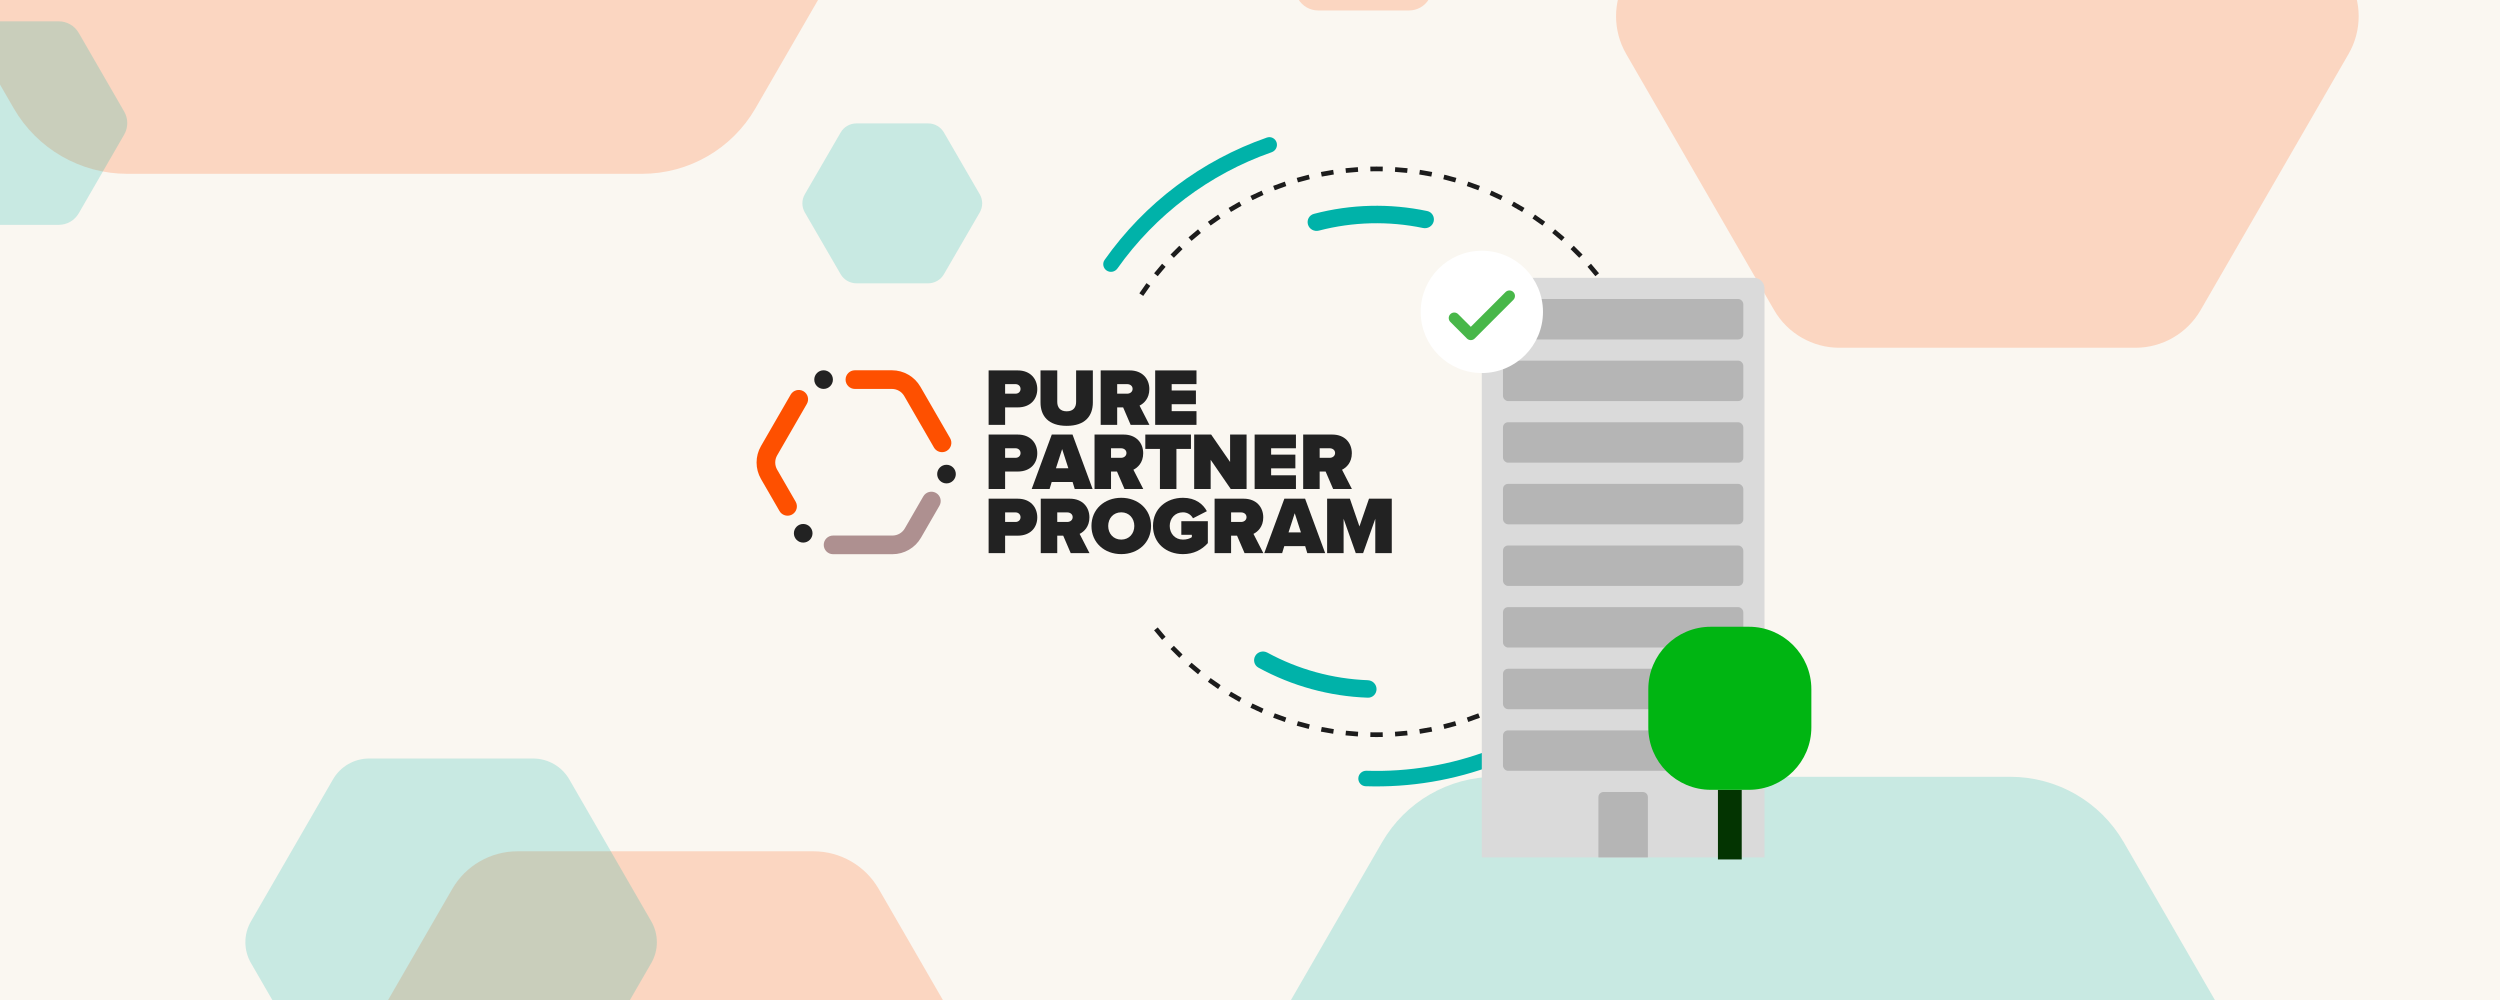 <svg width="1200" height="480" viewBox="0 0 1200 480" fill="none" xmlns="http://www.w3.org/2000/svg">
<g clip-path="url(#clip0_1833_48158)">
<rect width="1200" height="480" fill="#FAF7F1"/>
<path opacity="0.2" d="M-116.945 -224.75C-128.18 -205.299 -128.18 -181.336 -116.945 -161.885L6.595 51.998C17.83 71.448 38.592 83.43 61.062 83.43H308.143C330.612 83.43 351.375 71.448 362.609 51.998L486.15 -161.885C497.384 -181.336 497.384 -205.299 486.15 -224.75L362.609 -438.633C351.374 -458.084 330.612 -470.065 308.143 -470.065L61.062 -470.065C38.592 -470.065 17.83 -458.084 6.595 -438.633L-116.945 -224.75Z" fill="#FE5000"/>
<path opacity="0.2" d="M-46.848 53.536C-48.831 56.969 -48.831 61.199 -46.848 64.632L-25.043 102.384C-23.06 105.817 -19.395 107.931 -15.429 107.931H28.182C32.148 107.931 35.812 105.817 37.795 102.384L59.601 64.632C61.584 61.199 61.584 56.969 59.601 53.536L37.795 15.785C35.812 12.352 32.148 10.237 28.182 10.237L-15.429 10.237C-19.395 10.237 -23.06 12.352 -25.043 15.785L-46.848 53.536Z" fill="#00B2A9"/>
<path opacity="0.2" d="M470.277 93.254C471.841 95.951 471.841 99.275 470.277 101.972L453.079 131.635C451.515 134.333 448.624 135.994 445.496 135.994H411.099C407.971 135.994 405.081 134.333 403.517 131.635L386.318 101.972C384.754 99.275 384.754 95.951 386.318 93.254L403.517 63.591C405.081 60.893 407.971 59.232 411.099 59.232L445.496 59.232C448.624 59.232 451.515 60.893 453.079 63.591L470.277 93.254Z" fill="#00B2A9"/>
<path opacity="0.2" d="M707.759 -49.372C709.742 -45.939 709.742 -41.709 707.759 -38.276L685.954 -0.525C683.971 2.909 680.306 5.023 676.34 5.023H632.729C628.764 5.023 625.099 2.909 623.116 -0.525L601.31 -38.276C599.328 -41.709 599.328 -45.939 601.31 -49.372L623.116 -87.123C625.099 -90.556 628.764 -92.671 632.729 -92.671L676.34 -92.671C680.306 -92.671 683.971 -90.556 685.954 -87.123L707.759 -49.372Z" fill="#FE5000"/>
<path opacity="0.2" d="M146.049 549.672C139.589 560.855 139.589 574.634 146.049 585.817L217.082 708.795C223.541 719.978 235.479 726.867 248.398 726.867H390.464C403.383 726.867 415.321 719.978 421.78 708.795L492.813 585.817C499.273 574.634 499.273 560.855 492.813 549.672L421.78 426.694C415.321 415.511 403.383 408.622 390.464 408.622L248.398 408.622C235.479 408.622 223.541 415.511 217.082 426.694L146.049 549.672Z" fill="#FE5000"/>
<path opacity="0.2" d="M1127.32 -10.267C1133.78 0.916 1133.78 14.695 1127.32 25.878L1056.29 148.856C1049.83 160.039 1037.89 166.928 1024.97 166.928H882.906C869.987 166.928 858.049 160.039 851.589 148.856L780.557 25.878C774.097 14.695 774.097 0.916 780.557 -10.267L851.589 -133.245C858.049 -144.428 869.987 -151.317 882.906 -151.317L1024.97 -151.317C1037.89 -151.317 1049.83 -144.428 1056.29 -133.245L1127.32 -10.267Z" fill="#FE5000"/>
<path opacity="0.2" d="M1142.95 618.178C1154.18 637.628 1154.18 661.592 1142.95 681.042L1019.41 894.926C1008.17 914.376 987.408 926.358 964.939 926.358H717.858C695.388 926.358 674.626 914.376 663.391 894.926L539.851 681.042C528.616 661.592 528.616 637.628 539.851 618.178L663.391 404.295C674.626 384.844 695.389 372.862 717.858 372.862L964.939 372.862C987.408 372.862 1008.17 384.844 1019.41 404.295L1142.95 618.178Z" fill="#00B2A9"/>
<path opacity="0.2" d="M120.47 442.246C116.89 448.443 116.89 456.078 120.47 462.275L159.83 530.418C163.409 536.615 170.024 540.432 177.182 540.432H255.902C263.061 540.432 269.676 536.615 273.255 530.418L312.615 462.275C316.194 456.078 316.194 448.443 312.615 442.246L273.255 374.104C269.676 367.907 263.061 364.089 255.902 364.089L177.182 364.089C170.024 364.089 163.409 367.907 159.83 374.104L120.47 442.246Z" fill="#00B2A9"/>
<path fill-rule="evenodd" clip-rule="evenodd" d="M796.498 219.839L797.626 219.863C797.647 218.867 797.658 217.868 797.658 216.866C797.658 215.865 797.647 214.866 797.626 213.869L796.498 213.894L795.371 213.918C795.392 214.898 795.402 215.881 795.402 216.866C795.402 217.852 795.392 218.835 795.371 219.815L796.498 219.839ZM796.244 207.976L797.369 207.903C797.241 205.908 797.069 203.925 796.855 201.954L795.734 202.075L794.613 202.197C794.822 204.135 794.991 206.086 795.118 208.048L796.244 207.976ZM794.968 196.203L796.083 196.033C795.782 194.056 795.437 192.093 795.052 190.145L793.946 190.364L792.839 190.583C793.218 192.499 793.556 194.429 793.853 196.373L794.968 196.203ZM792.668 184.577L793.764 184.31C793.291 182.369 792.776 180.445 792.221 178.537L791.138 178.853L790.055 179.168C790.601 181.043 791.107 182.936 791.572 184.844L792.668 184.577ZM789.358 173.202L790.426 172.839C789.784 170.949 789.103 169.078 788.382 167.226L787.331 167.635L786.28 168.044C786.988 169.865 787.659 171.706 788.289 173.564L789.358 173.202ZM785.062 162.163L786.094 161.708C785.289 159.883 784.446 158.078 783.566 156.296L782.554 156.796L781.543 157.295C782.409 159.048 783.238 160.823 784.029 162.618L785.062 162.163ZM779.815 151.543L780.803 150.999C779.842 149.252 778.845 147.528 777.811 145.829L776.848 146.415L775.884 147.001C776.9 148.673 777.881 150.368 778.826 152.086L779.815 151.543ZM773.659 141.42L774.596 140.792C773.488 139.136 772.343 137.505 771.165 135.901L770.256 136.569L769.347 137.237C770.506 138.814 771.631 140.418 772.722 142.048L773.659 141.42ZM766.646 131.871L767.525 131.164C766.277 129.611 764.996 128.086 763.682 126.589L762.835 127.333L761.987 128.077C763.279 129.549 764.539 131.05 765.766 132.577L766.646 131.871ZM758.83 122.966L759.645 122.186C758.268 120.747 756.859 119.339 755.421 117.961L754.641 118.776L753.86 119.591C755.275 120.946 756.661 122.331 758.016 123.746L758.83 122.966ZM750.273 114.772L751.017 113.924C749.521 112.611 747.996 111.33 746.443 110.082L745.736 110.961L745.029 111.84C746.557 113.068 748.057 114.328 749.529 115.62L750.273 114.772ZM741.038 107.35L741.705 106.441C740.101 105.263 738.47 104.119 736.814 103.01L736.186 103.947L735.559 104.885C737.188 105.975 738.792 107.101 740.37 108.259L741.038 107.35ZM731.192 100.759L731.778 99.795C730.078 98.761 728.354 97.764 726.607 96.803L726.064 97.792L725.52 98.78C727.238 99.725 728.934 100.706 730.606 101.723L731.192 100.759ZM720.811 95.052L721.311 94.041C719.528 93.16 717.724 92.317 715.898 91.513L715.444 92.545L714.989 93.577C716.784 94.368 718.558 95.197 720.311 96.063L720.811 95.052ZM709.971 90.276L710.38 89.224C708.529 88.504 706.657 87.822 704.767 87.181L704.405 88.249L704.042 89.317C705.901 89.948 707.741 90.618 709.562 91.327L709.971 90.276ZM698.754 86.469L699.069 85.385C697.162 84.831 695.237 84.316 693.297 83.843L693.03 84.938L692.762 86.034C694.671 86.5 696.563 87.006 698.439 87.552L698.754 86.469ZM687.242 83.661L687.461 82.554C685.513 82.169 683.55 81.825 681.574 81.523L681.403 82.638L681.233 83.753C683.177 84.05 685.108 84.388 687.024 84.767L687.242 83.661ZM675.531 81.872L675.653 80.751C673.682 80.537 671.699 80.366 669.704 80.237L669.631 81.363L669.558 82.488C671.52 82.615 673.471 82.784 675.41 82.994L675.531 81.872ZM663.713 81.108L663.737 79.98C662.741 79.959 661.742 79.948 660.74 79.948C659.739 79.948 658.74 79.959 657.743 79.98L657.767 81.108L657.792 82.236C658.772 82.215 659.755 82.204 660.74 82.204C661.726 82.204 662.708 82.215 663.689 82.236L663.713 81.108ZM651.849 81.363L651.777 80.237C649.782 80.366 647.798 80.537 645.828 80.751L645.949 81.872L646.071 82.994C648.009 82.784 649.96 82.615 651.922 82.488L651.849 81.363ZM640.077 82.638L639.907 81.523C637.93 81.825 635.967 82.169 634.019 82.554L634.238 83.661L634.457 84.767C636.373 84.388 638.303 84.05 640.247 83.753L640.077 82.638ZM628.451 84.938L628.183 83.843C626.243 84.316 624.318 84.831 622.411 85.385L622.726 86.469L623.042 87.552C624.917 87.006 626.81 86.5 628.718 86.034L628.451 84.938ZM617.076 88.249L616.713 87.181C614.823 87.822 612.952 88.504 611.1 89.224L611.509 90.275L611.918 91.327C613.739 90.618 615.58 89.948 617.438 89.317L617.076 88.249ZM606.037 92.545L605.582 91.513C603.757 92.317 601.952 93.16 600.17 94.041L600.669 95.052L601.169 96.063C602.922 95.197 604.697 94.368 606.492 93.577L606.037 92.545ZM595.417 97.792L594.873 96.803C593.126 97.764 591.402 98.761 589.703 99.795L590.289 100.759L590.875 101.723C592.546 100.706 594.242 99.725 595.96 98.78L595.417 97.792ZM585.294 103.947L584.666 103.01C583.01 104.119 581.379 105.263 579.775 106.441L580.443 107.35L581.11 108.259C582.688 107.101 584.292 105.975 585.921 104.885L585.294 103.947ZM575.744 110.961L575.038 110.082C573.485 111.33 571.959 112.611 570.463 113.924L571.207 114.772L571.951 115.62C573.423 114.328 574.923 113.068 576.451 111.84L575.744 110.961ZM566.84 118.776L566.06 117.961C564.621 119.339 563.213 120.747 561.835 122.186L562.65 122.966L563.465 123.746C564.819 122.331 566.205 120.946 567.62 119.591L566.84 118.776ZM558.646 127.333L557.798 126.589C556.485 128.086 555.203 129.611 553.955 131.164L554.835 131.87L555.714 132.577C556.941 131.049 558.202 129.549 559.493 128.077L558.646 127.333ZM551.224 136.569L550.315 135.901C549.137 137.505 547.993 139.136 546.884 140.792L547.821 141.42L548.758 142.048C549.849 140.418 550.974 138.814 552.133 137.237L551.224 136.569ZM554.835 301.862L553.955 302.569C555.203 304.122 556.485 305.647 557.798 307.143L558.646 306.399L559.493 305.655C558.202 304.183 556.941 302.683 555.714 301.156L554.835 301.862ZM562.65 310.767L561.835 311.547C563.213 312.985 564.621 314.394 566.059 315.771L566.84 314.957L567.62 314.142C566.205 312.787 564.819 311.402 563.465 309.987L562.65 310.767ZM571.207 318.961L570.463 319.809C571.959 321.122 573.485 322.403 575.038 323.651L575.744 322.772L576.451 321.893C574.923 320.665 573.423 319.405 571.951 318.113L571.207 318.961ZM580.443 326.382L579.775 327.291C581.379 328.47 583.01 329.614 584.666 330.723L585.294 329.785L585.921 328.848C584.292 327.757 582.688 326.632 581.11 325.473L580.443 326.382ZM590.289 332.974L589.703 333.938C591.402 334.971 593.126 335.969 594.873 336.929L595.417 335.941L595.96 334.952C594.242 334.008 592.546 333.027 590.875 332.01L590.289 332.974ZM600.669 338.681L600.17 339.692C601.952 340.573 603.756 341.416 605.582 342.22L606.037 341.188L606.492 340.156C604.696 339.365 602.922 338.535 601.169 337.669L600.669 338.681ZM611.509 343.457L611.1 344.508C612.952 345.229 614.823 345.911 616.713 346.552L617.076 345.484L617.438 344.416C615.579 343.785 613.739 343.115 611.918 342.406L611.509 343.457ZM622.726 347.264L622.411 348.347C624.318 348.902 626.243 349.417 628.183 349.89L628.451 348.794L628.718 347.698C626.81 347.233 624.917 346.727 623.042 346.181L622.726 347.264ZM634.238 350.072L634.019 351.178C635.967 351.564 637.93 351.908 639.907 352.21L640.077 351.094L640.247 349.979C638.303 349.683 636.372 349.344 634.457 348.965L634.238 350.072ZM645.949 351.86L645.828 352.982C647.798 353.195 649.782 353.367 651.777 353.496L651.849 352.37L651.922 351.244C649.96 351.118 648.009 350.949 646.071 350.739L645.949 351.86ZM657.767 352.624L657.743 353.752C658.739 353.774 659.739 353.784 660.74 353.784C661.742 353.784 662.741 353.774 663.737 353.752L663.713 352.624L663.689 351.497C662.708 351.518 661.725 351.528 660.74 351.528C659.755 351.528 658.772 351.518 657.791 351.497L657.767 352.624ZM669.631 352.37L669.704 353.496C671.698 353.367 673.682 353.195 675.653 352.982L675.531 351.86L675.41 350.739C673.471 350.949 671.52 351.118 669.558 351.244L669.631 352.37ZM687.461 351.178C685.513 351.564 683.55 351.908 681.573 352.21L681.403 351.094L681.233 349.979C683.177 349.683 685.108 349.344 687.023 348.965L687.242 350.072L687.461 351.178ZM693.029 348.794L693.297 349.89C695.237 349.417 697.162 348.902 699.069 348.347L698.754 347.264L698.439 346.181C696.563 346.727 694.671 347.233 692.762 347.698L693.029 348.794ZM704.405 345.484L704.767 346.552C706.657 345.911 708.529 345.229 710.38 344.508L709.971 343.457L709.562 342.406C707.741 343.115 705.901 343.785 704.042 344.416L704.405 345.484ZM715.443 341.188L715.898 342.22C717.724 341.416 719.528 340.573 721.311 339.692L720.811 338.681L720.311 337.669C718.558 338.535 716.784 339.365 714.989 340.156L715.443 341.188ZM726.064 335.941L726.607 336.929C728.354 335.969 730.078 334.971 731.778 333.938L731.192 332.974L730.605 332.01C728.934 333.027 727.238 334.008 725.52 334.952L726.064 335.941ZM736.186 329.785L736.814 330.723C738.47 329.614 740.101 328.47 741.705 327.291L741.037 326.382L740.37 325.473C738.792 326.632 737.188 327.757 735.559 328.848L736.186 329.785ZM745.736 322.772L746.442 323.651C747.996 322.403 749.521 321.122 751.017 319.809L750.273 318.961L749.529 318.113C748.057 319.405 746.557 320.665 745.029 321.893L745.736 322.772ZM754.641 314.957L755.421 315.771C756.859 314.394 758.268 312.985 759.645 311.547L758.83 310.767L758.016 309.987C756.661 311.402 755.275 312.787 753.86 314.142L754.641 314.957ZM762.835 306.399L763.682 307.143C764.996 305.647 766.277 304.122 767.525 302.569L766.646 301.862L765.766 301.156C764.539 302.683 763.279 304.183 761.987 305.655L762.835 306.399ZM770.256 297.164L771.165 297.831C772.343 296.227 773.488 294.596 774.596 292.94L773.659 292.313L772.722 291.685C771.631 293.314 770.506 294.918 769.347 296.496L770.256 297.164ZM776.848 287.318L777.811 287.904C778.845 286.204 779.842 284.48 780.803 282.733L779.815 282.19L778.826 281.646C777.881 283.365 776.9 285.06 775.884 286.732L776.848 287.318ZM782.554 276.937L783.566 277.437C784.446 275.654 785.289 273.85 786.094 272.025L785.062 271.57L784.029 271.115C783.238 272.91 782.409 274.684 781.543 276.437L782.554 276.937ZM787.331 266.098L788.382 266.507C789.103 264.655 789.784 262.783 790.426 260.893L789.358 260.531L788.289 260.168C787.659 262.027 786.988 263.867 786.28 265.688L787.331 266.098ZM791.138 254.88L792.221 255.195C792.776 253.288 793.291 251.364 793.764 249.423L792.668 249.156L791.572 248.888C791.107 250.797 790.601 252.689 790.055 254.565L791.138 254.88ZM793.945 243.369L795.052 243.588C795.437 241.64 795.781 239.677 796.083 237.7L794.968 237.529L793.853 237.359C793.556 239.303 793.218 241.234 792.839 243.15L793.945 243.369ZM795.734 231.657L796.855 231.779C797.069 229.808 797.241 227.825 797.369 225.83L796.244 225.757L795.118 225.684C794.991 227.647 794.822 229.597 794.613 231.536L795.734 231.657Z" fill="#1C1C1C"/>
<path d="M771.673 327.805C773.126 329.258 773.129 331.617 771.642 333.037C756.212 347.768 737.992 359.286 718.04 366.907C698.088 374.527 676.828 378.087 655.506 377.393C653.452 377.326 651.881 375.565 651.996 373.513C652.11 371.461 653.867 369.895 655.921 369.96C676.197 370.597 696.411 367.201 715.385 359.954C734.359 352.708 751.69 341.764 766.379 327.773C767.867 326.355 770.22 326.352 771.673 327.805Z" fill="#00B2A9"/>
<path d="M627.831 107.815C627.162 105.599 628.415 103.252 630.655 102.662C648.441 97.976 667.077 97.51 685.076 101.3C687.342 101.777 688.711 104.059 688.153 106.306C687.596 108.554 685.324 109.915 683.057 109.444C666.524 106.01 649.419 106.438 633.079 110.695C630.838 111.279 628.5 110.032 627.831 107.815Z" fill="#00B2A9"/>
<path d="M531.189 129.856C529.493 128.716 529.037 126.414 530.216 124.744C549.425 97.528 576.665 76.996 608.118 66.025C610.048 65.351 612.136 66.423 612.765 68.368C613.393 70.313 612.324 72.395 610.394 73.071C580.521 83.529 554.643 103.034 536.363 128.872C535.182 130.541 532.886 130.996 531.189 129.856Z" fill="#00B2A9"/>
<path d="M660.738 330.775C660.738 333.091 658.86 334.976 656.546 334.893C638.165 334.241 620.188 329.303 604.052 320.475C602.021 319.363 601.369 316.784 602.552 314.793C603.735 312.802 606.304 312.155 608.338 313.261C623.174 321.326 639.673 325.857 656.546 326.502C658.86 326.591 660.738 328.46 660.738 330.775Z" fill="#00B2A9"/>
<path d="M711.258 138.439C711.258 135.629 713.536 133.35 716.347 133.35H841.877C844.687 133.35 846.966 135.629 846.966 138.439V411.547H711.258V138.439Z" fill="#DADADA"/>
<rect x="721.436" y="143.528" width="115.352" height="19.401" rx="2.425" fill="#B5B5B5"/>
<rect x="721.436" y="173.108" width="115.352" height="19.401" rx="2.425" fill="#B5B5B5"/>
<rect x="721.436" y="202.687" width="115.352" height="19.401" rx="2.425" fill="#B5B5B5"/>
<rect x="721.436" y="232.267" width="115.352" height="19.401" rx="2.425" fill="#B5B5B5"/>
<rect x="721.436" y="261.846" width="115.352" height="19.401" rx="2.425" fill="#B5B5B5"/>
<rect x="721.436" y="291.426" width="115.352" height="19.401" rx="2.425" fill="#B5B5B5"/>
<rect x="721.436" y="321.005" width="115.352" height="19.401" rx="2.425" fill="#B5B5B5"/>
<rect x="721.436" y="350.585" width="115.352" height="19.401" rx="2.425" fill="#B5B5B5"/>
<path d="M767.237 382.59C767.237 381.25 768.323 380.165 769.662 380.165H788.561C789.9 380.165 790.986 381.25 790.986 382.59V411.547H767.237V382.59Z" fill="#B5B5B5"/>
<path d="M836.026 379.108H824.612V412.535H836.026V379.108Z" fill="#033401"/>
<path d="M839.459 300.841H821.179C804.614 300.841 791.186 314.269 791.186 330.834V349.115C791.186 365.68 804.614 379.108 821.179 379.108H839.459C856.024 379.108 869.453 365.68 869.453 349.115V330.834C869.453 314.269 856.024 300.841 839.459 300.841Z" fill="#00B512"/>
<g filter="url(#filter0_d_1833_48158)">
<circle cx="711.285" cy="133.707" r="29.35" fill="white"/>
<path d="M726.407 127.937L707.862 146.485C707.346 147.001 706.668 147.26 705.99 147.26C705.312 147.26 704.633 147.001 704.117 146.485L696.168 138.536C695.13 137.5 695.13 135.826 696.168 134.79C697.204 133.752 698.878 133.752 699.914 134.79L705.99 140.864L722.661 124.192C723.697 123.156 725.371 123.156 726.407 124.192C727.445 125.228 727.445 126.902 726.407 127.937Z" fill="#48B749"/>
</g>
<path d="M474.539 177.799H488.489C494.603 177.799 497.894 181.875 497.894 186.773C497.894 191.672 494.603 195.551 488.489 195.551H482.455V203.936H474.539V177.799ZM487.471 184.383H482.455V188.968H487.471C488.802 188.968 489.861 188.067 489.861 186.695C489.861 185.323 488.802 184.383 487.471 184.383Z" fill="#222222"/>
<path d="M499.45 177.799H507.483V192.925C507.483 195.433 508.776 197.432 512.029 197.432C515.281 197.432 516.535 195.433 516.535 192.925V177.799H524.568V193.16C524.568 199.665 520.845 204.406 512.029 204.406C503.212 204.406 499.45 199.665 499.45 193.199V177.799Z" fill="#222222"/>
<path d="M539.105 195.551H536.245V203.936H528.329V177.799H542.28C548.393 177.799 551.685 181.875 551.685 186.773C551.685 191.28 549.06 193.67 546.983 194.689L551.724 203.937H542.712L539.107 195.552L539.105 195.551ZM541.065 184.383H536.245V188.968H541.065C542.398 188.968 543.651 188.106 543.651 186.656C543.651 185.205 542.398 184.383 541.065 184.383Z" fill="#222222"/>
<path d="M554.485 177.799H574.314V184.383H562.4V187.439H574.039V194.023H562.4V197.354H574.314V203.937H554.485V177.799Z" fill="#222222"/>
<path d="M474.539 208.586H488.489C494.603 208.586 497.894 212.662 497.894 217.56C497.894 222.459 494.603 226.338 488.489 226.338H482.455V234.723H474.539V208.586ZM487.471 215.17H482.455V219.755H487.471C488.802 219.755 489.861 218.854 489.861 217.482C489.861 216.11 488.802 215.17 487.471 215.17Z" fill="#222222"/>
<path d="M514.846 231.353H504.814L503.796 234.723H495.214L504.854 208.586H514.808L524.448 234.723H515.867L514.848 231.353H514.846ZM506.852 224.77H512.808L509.83 215.56L506.852 224.77Z" fill="#222222"/>
<path d="M536.153 226.338H533.292V234.723H525.376V208.586H539.327C545.44 208.586 548.733 212.662 548.733 217.56C548.733 222.067 546.107 224.457 544.03 225.476L548.772 234.724H539.759L536.155 226.339L536.153 226.338ZM538.112 215.17H533.292V219.755H538.112C539.445 219.755 540.698 218.893 540.698 217.443C540.698 215.992 539.445 215.17 538.112 215.17Z" fill="#222222"/>
<path d="M556.767 215.483H549.752V208.586H571.658V215.483H564.683V234.724H556.767V215.483Z" fill="#222222"/>
<path d="M581.117 220.695V234.723H573.202V208.586H581.352L590.444 221.752V208.586H598.36V234.723H590.757L581.117 220.695Z" fill="#222222"/>
<path d="M602.224 208.586H622.052V215.17H610.139V218.226H621.778V224.81H610.139V228.14H622.052V234.724H602.224V208.587V208.586Z" fill="#222222"/>
<path d="M636.299 226.338H633.439V234.723H625.523V208.586H639.473C645.587 208.586 648.878 212.662 648.878 217.56C648.878 222.067 646.253 224.457 644.175 225.476L648.917 234.724H639.905L636.299 226.339V226.338ZM638.259 215.17H633.439V219.755H638.259C639.591 219.755 640.845 218.893 640.845 217.443C640.845 215.992 639.591 215.17 638.259 215.17Z" fill="#222222"/>
<path d="M474.539 239.372H488.489C494.603 239.372 497.894 243.448 497.894 248.346C497.894 253.244 494.603 257.123 488.489 257.123H482.455V265.509H474.539V239.372ZM487.471 245.955H482.455V250.541H487.471C488.802 250.541 489.861 249.64 489.861 248.268C489.861 246.896 488.802 245.955 487.471 245.955Z" fill="#222222"/>
<path d="M510.341 257.123H507.48V265.509H499.564V239.372H513.514C519.628 239.372 522.92 243.448 522.92 248.346C522.92 252.853 520.294 255.243 518.217 256.262L522.959 265.51H513.946L510.341 257.124V257.123ZM512.3 245.956H507.48V250.541H512.3C513.633 250.541 514.886 249.679 514.886 248.228C514.886 246.778 513.633 245.956 512.3 245.956Z" fill="#222222"/>
<path d="M538.202 238.941C546.275 238.941 552.506 244.427 552.506 252.46C552.506 260.493 546.276 265.979 538.202 265.979C530.129 265.979 523.899 260.493 523.899 252.46C523.899 244.427 530.13 238.941 538.202 238.941ZM538.202 245.916C534.402 245.916 531.933 248.816 531.933 252.461C531.933 256.106 534.402 259.006 538.202 259.006C542.003 259.006 544.472 256.106 544.472 252.461C544.472 248.816 542.003 245.916 538.202 245.916Z" fill="#222222"/>
<path d="M567.817 238.941C573.891 238.941 577.496 241.997 579.298 245.368L572.637 248.777C571.774 247.17 570.051 245.916 567.817 245.916C564.015 245.916 561.468 248.816 561.468 252.461C561.468 256.106 564.015 259.006 567.817 259.006C569.502 259.006 571.069 258.575 572.088 257.83V256.694H567.033V250.19H579.768V260.692C576.869 263.905 572.949 265.982 567.816 265.982C559.9 265.982 553.434 260.81 553.434 252.463C553.434 244.117 559.9 238.944 567.816 238.944L567.817 238.941Z" fill="#222222"/>
<path d="M593.783 257.123H590.923V265.509H583.007V239.372H596.957C603.071 239.372 606.362 243.448 606.362 248.346C606.362 252.853 603.737 255.243 601.66 256.262L606.402 265.51H597.389L593.783 257.124V257.123ZM595.743 245.956H590.923V250.541H595.743C597.076 250.541 598.329 249.679 598.329 248.228C598.329 246.778 597.076 245.956 595.743 245.956Z" fill="#222222"/>
<path d="M626.484 262.139H616.452L615.434 265.509H606.851L616.491 239.372H626.445L636.085 265.509H627.503L626.485 262.139H626.484ZM618.49 255.555H624.446L621.468 246.346L618.49 255.555Z" fill="#222222"/>
<path d="M660.136 249.012L654.297 265.51H650.771L644.932 249.012V265.51H637.017V239.373H647.949L652.534 252.696L657.119 239.373H668.052V265.51H660.137V249.012H660.136Z" fill="#222222"/>
<path d="M399.871 266.018C397.398 266.018 395.393 264.014 395.393 261.54C395.393 259.067 397.397 257.062 399.871 257.062L428.391 257.06H428.396C430.825 257.06 433.086 255.754 434.301 253.649L443.187 238.256C444.424 236.114 447.161 235.381 449.304 236.617C451.446 237.854 452.179 240.593 450.943 242.734L442.057 258.127C439.246 262.994 434.014 266.016 428.399 266.016H428.388L399.871 266.018Z" fill="#AE9090"/>
<path d="M452.18 217.039C450.632 217.039 449.128 216.236 448.298 214.8L434.035 190.102C432.821 187.996 430.558 186.69 428.126 186.69H410.352C407.879 186.69 405.874 184.685 405.874 182.212C405.874 179.739 407.879 177.733 410.352 177.733H428.126C433.75 177.733 438.986 180.757 441.792 185.626L456.052 210.321C457.289 212.463 456.555 215.202 454.414 216.438C453.708 216.846 452.938 217.039 452.179 217.039H452.18Z" fill="#FE5000"/>
<path d="M378.035 247.53C376.487 247.53 374.982 246.726 374.153 245.29L365.265 229.897C362.454 225.027 362.455 218.979 365.268 214.114L379.524 189.417C380.761 187.275 383.499 186.541 385.641 187.777C387.783 189.014 388.518 191.752 387.281 193.894L373.023 218.595C371.806 220.699 371.807 223.313 373.023 225.419L381.911 240.812C383.147 242.953 382.414 245.692 380.272 246.929C379.567 247.336 378.797 247.529 378.037 247.529L378.035 247.53Z" fill="#FE5000"/>
<path d="M454.318 232.034C456.788 232.034 458.791 230.032 458.791 227.561C458.791 225.091 456.788 223.089 454.318 223.089C451.848 223.089 449.845 225.091 449.845 227.561C449.845 230.032 451.848 232.034 454.318 232.034Z" fill="#222222"/>
<path d="M385.538 260.447C388.008 260.447 390.011 258.444 390.011 255.974C390.011 253.504 388.008 251.501 385.538 251.501C383.067 251.501 381.065 253.504 381.065 255.974C381.065 258.444 383.067 260.447 385.538 260.447Z" fill="#222222"/>
<path d="M395.324 186.685C397.795 186.685 399.797 184.682 399.797 182.212C399.797 179.741 397.795 177.739 395.324 177.739C392.854 177.739 390.852 179.741 390.852 182.212C390.852 184.682 392.854 186.685 395.324 186.685Z" fill="#222222"/>
</g>
<defs>
<filter id="filter0_d_1833_48158" x="633.935" y="72.357" width="154.701" height="154.701" filterUnits="userSpaceOnUse" color-interpolation-filters="sRGB">
<feFlood flood-opacity="0" result="BackgroundImageFix"/>
<feColorMatrix in="SourceAlpha" type="matrix" values="0 0 0 0 0 0 0 0 0 0 0 0 0 0 0 0 0 0 127 0" result="hardAlpha"/>
<feOffset dy="16"/>
<feGaussianBlur stdDeviation="24"/>
<feColorMatrix type="matrix" values="0 0 0 0 0 0 0 0 0 0 0 0 0 0 0 0 0 0 0.2 0"/>
<feBlend mode="normal" in2="BackgroundImageFix" result="effect1_dropShadow_1833_48158"/>
<feBlend mode="normal" in="SourceGraphic" in2="effect1_dropShadow_1833_48158" result="shape"/>
</filter>
<clipPath id="clip0_1833_48158">
<rect width="1200" height="480" fill="white"/>
</clipPath>
</defs>
</svg>
